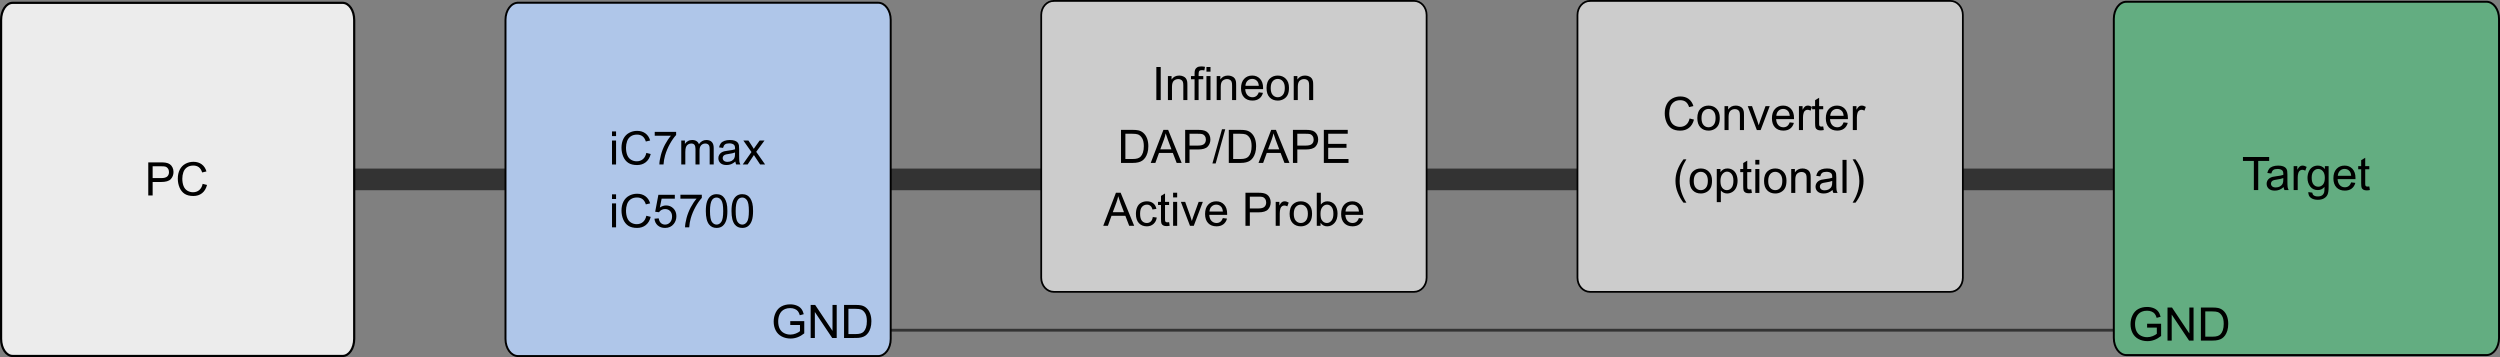 <?xml version="1.0" encoding="UTF-8" standalone="no"?>
<!-- Created with Inkscape (http://www.inkscape.org/) -->

<svg
   width="763.971mm"
   height="109.108mm"
   viewBox="0 0 763.971 109.108"
   version="1.1"
   id="svg1"
   inkscape:version="1.3.2 (091e20e, 2023-11-25, custom)"
   sodipodi:docname="Connections-bluebox-hadware-ap-dape.svg"
   xmlns:inkscape="http://www.inkscape.org/namespaces/inkscape"
   xmlns:sodipodi="http://sodipodi.sourceforge.net/DTD/sodipodi-0.dtd"
   xmlns="http://www.w3.org/2000/svg"
   xmlns:svg="http://www.w3.org/2000/svg">
  <rect x="0" y="0" width="763.971" height="109.108" fill="#808080" stroke="none"/>
  <sodipodi:namedview
     id="namedview1"
     pagecolor="#ffffff"
     bordercolor="#000000"
     borderopacity="0.25"
     inkscape:showpageshadow="2"
     inkscape:pageopacity="0.0"
     inkscape:pagecheckerboard="0"
     inkscape:deskcolor="#d1d1d1"
     inkscape:document-units="mm"
     showguides="false"
     inkscape:zoom="0.79374999"
     inkscape:cx="1411.6536"
     inkscape:cy="187.08662"
     inkscape:window-width="2048"
     inkscape:window-height="1081"
     inkscape:window-x="1912"
     inkscape:window-y="-8"
     inkscape:window-maximized="1"
     inkscape:current-layer="text2-9-01-0">
    <sodipodi:guide
       position="447.654,207.551"
       orientation="0,-1"
       id="guide1"
       inkscape:locked="false" />
    <sodipodi:guide
       position="213.33,188.192"
       orientation="0,-1"
       id="guide2"
       inkscape:locked="false" />
  </sodipodi:namedview>
  <defs
     id="defs1" />
  <g
     inkscape:label="Layer 1"
     inkscape:groupmode="layer"
     id="layer1"
     transform="translate(363.273,-93.927)">
    <path
       style="fill:#1a1a1a;fill-opacity:1;stroke:#333333;stroke-width:6.611;stroke-dasharray:none"
       d="M -266.978,148.749 H 304.845"
       id="path30" />
    <path
       style="fill:#1a1a1a;fill-opacity:1;stroke:#333333;stroke-width:0.866;stroke-dasharray:none"
       d="M -133.098,194.835 H 307.736"
       id="path31" />
    <path
       id="rect31"
       style="fill:#afc6e9;stroke:#000000;stroke-width:0.6"
       d="m -204.959,94.762 h 110.032 c 2.128,0 3.841,2.33 3.841,5.224 v 97.524 c 0,2.894 -1.713,5.224 -3.841,5.224 H -204.959 c -2.128,0 -3.841,-2.33 -3.841,-5.224 V 99.987 c 0,-2.894 1.713,-5.224 3.841,-5.224 z" />
    <path
       id="rect32"
       style="fill:#cccccc;stroke:#000000;stroke-width:0.545"
       d="M -41.245,94.199 H 68.839 c 2.129,0 3.843,1.919 3.843,4.302 v 80.313 c 0,2.384 -1.714,4.302 -3.843,4.302 H -41.245 c -2.129,0 -3.843,-1.919 -3.843,-4.302 V 98.502 c 0,-2.384 1.714,-4.302 3.843,-4.302 z" />
    <path
       id="rect34"
       style="fill:#cccccc;stroke:#000000;stroke-width:0.545"
       d="M 122.627,94.199 H 232.71 c 2.129,0 3.843,1.919 3.843,4.302 v 80.313 c 0,2.384 -1.714,4.302 -3.843,4.302 H 122.627 c -2.129,0 -3.843,-1.919 -3.843,-4.302 V 98.502 c 0,-2.384 1.714,-4.302 3.843,-4.302 z" />
    <path
       id="rect35"
       style="fill:#63ad81;stroke:#000000;stroke-width:0.6"
       d="m 286.526,94.462 h 110.032 c 2.128,0 3.841,2.33 3.841,5.224 v 97.524 c 0,2.894 -1.713,5.224 -3.841,5.224 H 286.526 c -2.128,0 -3.841,-2.33 -3.841,-5.224 V 99.687 c 0,-2.894 1.713,-5.224 3.841,-5.224 z" />
    <path
       style="font-size:14.111px;line-height:1.35;font-family:Arial;-inkscape-font-specification:Arial;letter-spacing:0px;word-spacing:0px;stroke:#1a1a1a;stroke-width:0"
       d="m -121.78,193.246 v -1.185 l 4.279,-0.007 v 3.748 q -0.985,0.785 -2.033,1.185 -1.047,0.393 -2.15,0.393 -1.488,0 -2.708,-0.634 -1.213,-0.641 -1.833,-1.847 -0.62,-1.206 -0.62,-2.694 0,-1.474 0.613,-2.749 0.62,-1.282 1.778,-1.902 1.158,-0.62 2.667,-0.62 1.096,0 1.977,0.358 0.889,0.351 1.392,0.985 0.503,0.634 0.765,1.654 l -1.206,0.331 q -0.227,-0.772 -0.565,-1.213 -0.338,-0.441 -0.965,-0.703 -0.627,-0.269 -1.392,-0.269 -0.916,0 -1.585,0.282 -0.668,0.276 -1.082,0.73 -0.407,0.455 -0.634,0.999 -0.386,0.937 -0.386,2.033 0,1.35 0.462,2.26 0.469,0.909 1.357,1.35 0.889,0.441 1.888,0.441 0.868,0 1.695,-0.331 0.827,-0.338 1.254,-0.717 v -1.881 z m 6.236,3.962 v -10.101 h 1.371 l 5.305,7.931 v -7.931 h 1.282 v 10.101 h -1.371 l -5.305,-7.938 v 7.938 z m 10.204,0 v -10.101 h 3.48 q 1.178,0 1.798,0.145 0.868,0.2 1.481,0.723 0.799,0.675 1.192,1.729 0.4,1.047 0.4,2.398 0,1.151 -0.269,2.039 -0.269,0.889 -0.689,1.474 -0.42,0.579 -0.923,0.916 -0.496,0.331 -1.206,0.503 -0.703,0.172 -1.619,0.172 z m 1.337,-1.192 h 2.157 q 0.999,0 1.564,-0.186 0.572,-0.186 0.909,-0.524 0.475,-0.475 0.737,-1.275 0.269,-0.806 0.269,-1.95 0,-1.585 -0.524,-2.432 -0.517,-0.854 -1.261,-1.144 -0.537,-0.207 -1.729,-0.207 h -2.122 z"
       id="text35"
       aria-label="GND" />
    <path
       style="font-size:14.111px;line-height:1.35;font-family:Arial;-inkscape-font-specification:Arial;letter-spacing:0px;word-spacing:0px;stroke:#1a1a1a;stroke-width:0"
       d="m 292.858,194.042 v -1.185 l 4.279,-0.007 v 3.748 q -0.985,0.785 -2.033,1.185 -1.047,0.393 -2.15,0.393 -1.488,0 -2.708,-0.634 -1.213,-0.641 -1.833,-1.847 -0.62,-1.206 -0.62,-2.694 0,-1.474 0.613,-2.749 0.62,-1.282 1.778,-1.902 1.158,-0.62 2.667,-0.62 1.096,0 1.977,0.358 0.889,0.351 1.392,0.985 0.503,0.634 0.765,1.654 l -1.206,0.331 q -0.227,-0.772 -0.565,-1.213 -0.338,-0.441 -0.965,-0.703 -0.627,-0.269 -1.392,-0.269 -0.916,0 -1.585,0.282 -0.668,0.276 -1.082,0.73 -0.407,0.455 -0.634,0.999 -0.386,0.937 -0.386,2.033 0,1.35 0.462,2.26 0.469,0.91 1.357,1.35 0.889,0.441 1.888,0.441 0.868,0 1.695,-0.331 0.827,-0.338 1.254,-0.717 v -1.881 z m 6.236,3.962 v -10.101 h 1.371 l 5.305,7.931 v -7.931 h 1.282 v 10.101 h -1.371 l -5.305,-7.938 v 7.938 z m 10.204,0 v -10.101 h 3.48 q 1.178,0 1.798,0.145 0.868,0.2 1.481,0.723 0.799,0.675 1.192,1.729 0.4,1.047 0.4,2.398 0,1.151 -0.269,2.039 -0.269,0.889 -0.689,1.474 -0.42,0.579 -0.923,0.916 -0.496,0.331 -1.206,0.503 -0.703,0.172 -1.619,0.172 z m 1.337,-1.192 h 2.157 q 0.999,0 1.564,-0.186 0.572,-0.186 0.91,-0.524 0.475,-0.475 0.737,-1.275 0.269,-0.806 0.269,-1.95 0,-1.585 -0.524,-2.432 -0.517,-0.854 -1.261,-1.144 -0.537,-0.207 -1.729,-0.207 h -2.122 z"
       id="text36"
       aria-label="GND" />
    <g
       id="text39"
       style="font-size:14.111px;line-height:1.35;font-family:'Gotham Pro';-inkscape-font-specification:'Gotham Pro';letter-spacing:0px;word-spacing:0px;stroke:#1a1a1a;stroke-width:0"
       aria-label="Active &#10;Probe&#10;DAP/DAPE II">
      <g
         id="text2-9-01-0"
         aria-label="Infineon&#10;DAP/DAPE&#10;Active Probe">
        <path
           style="font-family:Arial;-inkscape-font-specification:Arial;text-align:center;text-anchor:middle"
           d="m -9.905,124.499 v -10.101 h 1.337 v 10.101 z m 3.535,0 v -7.317 h 1.116 v 1.04 q 0.806,-1.206 2.329,-1.206 0.661,0 1.213,0.241 0.558,0.234 0.834,0.62 0.276,0.386 0.386,0.916 0.069,0.345 0.069,1.206 v 4.499 H -1.665 v -4.451 q 0,-0.758 -0.145,-1.13 -0.145,-0.379 -0.517,-0.599 -0.365,-0.227 -0.861,-0.227 -0.792,0 -1.371,0.503 -0.572,0.503 -0.572,1.909 v 3.996 z m 8.144,0 v -6.353 H 0.678 v -0.965 H 1.774 v -0.779 q 0,-0.737 0.131,-1.096 0.179,-0.482 0.627,-0.779 0.455,-0.303 1.268,-0.303 0.524,0 1.158,0.124 l -0.186,1.082 q -0.386,-0.069 -0.73,-0.069 -0.565,0 -0.799,0.241 -0.234,0.241 -0.234,0.903 v 0.675 h 1.426 v 0.965 H 3.007 v 6.353 z m 3.631,-8.675 v -1.426 h 1.24 v 1.426 z m 0,8.675 v -7.317 h 1.24 v 7.317 z m 3.128,0 v -7.317 h 1.116 v 1.04 q 0.806,-1.206 2.329,-1.206 0.661,0 1.213,0.241 0.558,0.234 0.834,0.62 0.276,0.386 0.386,0.916 0.069,0.345 0.069,1.206 v 4.499 h -1.24 v -4.451 q 0,-0.758 -0.145,-1.13 -0.145,-0.379 -0.517,-0.599 -0.365,-0.227 -0.861,-0.227 -0.792,0 -1.371,0.503 -0.572,0.503 -0.572,1.909 v 3.996 z m 12.857,-2.356 1.282,0.158 q -0.303,1.123 -1.123,1.743 -0.82,0.62 -2.095,0.62 -1.605,0 -2.549,-0.985 -0.937,-0.992 -0.937,-2.777 0,-1.847 0.951,-2.866 0.951,-1.02 2.467,-1.02 1.468,0 2.398,0.999 0.93,0.999 0.93,2.811 0,0.11 -0.007,0.331 h -5.457 q 0.069,1.206 0.682,1.847 0.613,0.641 1.53,0.641 0.682,0 1.164,-0.358 0.482,-0.358 0.765,-1.144 z m -4.072,-2.005 h 4.086 q -0.083,-0.923 -0.469,-1.385 -0.593,-0.717 -1.537,-0.717 -0.854,0 -1.44,0.572 -0.579,0.572 -0.641,1.53 z m 6.449,0.703 q 0,-2.033 1.13,-3.011 0.944,-0.813 2.301,-0.813 1.509,0 2.467,0.992 0.958,0.985 0.958,2.729 0,1.412 -0.427,2.226 -0.42,0.806 -1.233,1.254 -0.806,0.448 -1.764,0.448 -1.537,0 -2.487,-0.985 -0.944,-0.985 -0.944,-2.839 z m 1.275,0 q 0,1.406 0.613,2.108 0.613,0.696 1.543,0.696 0.923,0 1.537,-0.703 0.613,-0.703 0.613,-2.143 0,-1.357 -0.62,-2.053 -0.613,-0.703 -1.53,-0.703 -0.93,0 -1.543,0.696 -0.613,0.696 -0.613,2.102 z m 7.035,3.659 v -7.317 h 1.116 v 1.04 q 0.806,-1.206 2.329,-1.206 0.661,0 1.213,0.241 0.558,0.234 0.834,0.62 0.276,0.386 0.386,0.916 0.069,0.345 0.069,1.206 v 4.499 h -1.24 v -4.451 q 0,-0.758 -0.145,-1.13 -0.145,-0.379 -0.517,-0.599 -0.365,-0.227 -0.861,-0.227 -0.792,0 -1.371,0.503 -0.572,0.503 -0.572,1.909 v 3.996 z"
           id="path1" />
        <path
           style="font-family:Arial;-inkscape-font-specification:Arial;text-align:center;text-anchor:middle"
           d="m -20.706,143.712 v -10.101 h 3.48 q 1.178,0 1.798,0.145 0.868,0.2 1.481,0.723 0.799,0.675 1.192,1.729 0.4,1.047 0.4,2.398 0,1.151 -0.269,2.039 -0.269,0.889 -0.689,1.474 -0.42,0.579 -0.923,0.916 -0.496,0.331 -1.206,0.503 -0.703,0.172 -1.619,0.172 z m 1.337,-1.192 h 2.157 q 0.999,0 1.564,-0.186 0.572,-0.186 0.91,-0.524 0.475,-0.475 0.737,-1.275 0.269,-0.806 0.269,-1.95 0,-1.585 -0.524,-2.432 -0.517,-0.854 -1.261,-1.144 -0.537,-0.207 -1.729,-0.207 h -2.122 z m 7.745,1.192 3.879,-10.101 h 1.44 l 4.134,10.101 h -1.523 l -1.178,-3.059 H -9.096 l -1.109,3.059 z m 2.915,-4.148 h 3.424 l -1.054,-2.797 q -0.482,-1.275 -0.717,-2.095 -0.193,0.972 -0.544,1.929 z m 7.607,4.148 v -10.101 h 3.81 q 1.006,0 1.537,0.097 0.744,0.124 1.247,0.475 0.503,0.345 0.806,0.972 0.31,0.627 0.31,1.378 0,1.288 -0.82,2.184 -0.82,0.889 -2.963,0.889 H 0.234 v 4.107 z m 1.337,-5.299 h 2.611 q 1.295,0 1.84,-0.482 0.544,-0.482 0.544,-1.357 0,-0.634 -0.324,-1.082 -0.317,-0.455 -0.841,-0.599 -0.338,-0.09 -1.247,-0.09 H 0.234 Z m 6.987,5.471 2.928,-10.446 h 0.992 l -2.921,10.446 z m 5.009,-0.172 v -10.101 h 3.48 q 1.178,0 1.798,0.145 0.868,0.2 1.481,0.723 0.799,0.675 1.192,1.729 0.4,1.047 0.4,2.398 0,1.151 -0.269,2.039 -0.269,0.889 -0.689,1.474 -0.42,0.579 -0.923,0.916 -0.496,0.331 -1.206,0.503 -0.703,0.172 -1.619,0.172 z m 1.337,-1.192 h 2.157 q 0.999,0 1.564,-0.186 0.572,-0.186 0.91,-0.524 0.475,-0.475 0.737,-1.275 0.269,-0.806 0.269,-1.95 0,-1.585 -0.524,-2.432 -0.517,-0.854 -1.261,-1.144 -0.537,-0.207 -1.729,-0.207 h -2.122 z m 7.745,1.192 3.879,-10.101 h 1.44 l 4.134,10.101 h -1.523 l -1.178,-3.059 h -4.224 l -1.109,3.059 z m 2.915,-4.148 h 3.424 l -1.054,-2.797 q -0.482,-1.275 -0.717,-2.095 -0.193,0.972 -0.544,1.929 z m 7.607,4.148 v -10.101 h 3.81 q 1.006,0 1.537,0.097 0.744,0.124 1.247,0.475 0.503,0.345 0.806,0.972 0.31,0.627 0.31,1.378 0,1.288 -0.82,2.184 -0.82,0.889 -2.963,0.889 h -2.591 v 4.107 z m 1.337,-5.299 h 2.611 q 1.295,0 1.84,-0.482 0.544,-0.482 0.544,-1.357 0,-0.634 -0.324,-1.082 -0.317,-0.455 -0.841,-0.599 -0.338,-0.09 -1.247,-0.09 h -2.584 z m 8.103,5.299 v -10.101 h 7.304 v 1.192 h -5.967 v 3.094 h 5.588 v 1.185 h -5.588 v 3.438 h 6.201 v 1.192 z"
           id="path2" />
        <path
           style="font-family:Arial;-inkscape-font-specification:Arial;text-align:center;text-anchor:middle"
           d="m -26.135,162.926 3.879,-10.101 h 1.44 l 4.134,10.101 H -18.204 l -1.178,-3.059 h -4.224 l -1.109,3.059 z m 2.915,-4.148 h 3.424 l -1.054,-2.797 q -0.482,-1.275 -0.717,-2.095 -0.193,0.972 -0.544,1.929 z m 12.223,1.468 1.22,0.158 q -0.2,1.261 -1.027,1.977 -0.82,0.71 -2.019,0.71 -1.502,0 -2.418,-0.978 -0.91,-0.985 -0.91,-2.818 0,-1.185 0.393,-2.074 0.393,-0.889 1.192,-1.33 0.806,-0.448 1.75,-0.448 1.192,0 1.95,0.606 0.758,0.599 0.972,1.709 l -1.206,0.186 q -0.172,-0.737 -0.613,-1.109 -0.434,-0.372 -1.054,-0.372 -0.937,0 -1.523,0.675 -0.586,0.668 -0.586,2.122 0,1.474 0.565,2.143 0.565,0.668 1.474,0.668 0.73,0 1.22,-0.448 0.489,-0.448 0.62,-1.378 z m 4.988,1.571 0.179,1.096 q -0.524,0.11 -0.937,0.11 -0.675,0 -1.047,-0.214 -0.372,-0.214 -0.524,-0.558 -0.152,-0.351 -0.152,-1.468 v -4.21 h -0.91 v -0.965 h 0.91 v -1.812 l 1.233,-0.744 v 2.556 h 1.247 v 0.965 h -1.247 v 4.279 q 0,0.531 0.062,0.682 0.069,0.152 0.214,0.241 0.152,0.09 0.427,0.09 0.207,0 0.544,-0.048 z m 1.22,-7.565 v -1.426 h 1.24 v 1.426 z m 0,8.675 v -7.317 h 1.24 v 7.317 z m 5.161,0 -2.784,-7.317 h 1.309 l 1.571,4.382 q 0.255,0.71 0.469,1.474 0.165,-0.579 0.462,-1.392 l 1.626,-4.465 h 1.275 l -2.77,7.317 z m 10.032,-2.356 1.282,0.158 q -0.303,1.123 -1.123,1.743 -0.82,0.62 -2.095,0.62 -1.605,0 -2.549,-0.985 -0.937,-0.992 -0.937,-2.777 0,-1.847 0.951,-2.866 0.951,-1.02 2.467,-1.02 1.468,0 2.398,0.999 0.93,0.999 0.93,2.811 0,0.11 -0.007,0.331 H 6.263 q 0.069,1.206 0.682,1.847 0.613,0.641 1.53,0.641 0.682,0 1.164,-0.358 0.482,-0.358 0.765,-1.144 z m -4.072,-2.005 h 4.086 q -0.083,-0.923 -0.469,-1.385 -0.593,-0.717 -1.537,-0.717 -0.854,0 -1.44,0.572 -0.579,0.572 -0.641,1.53 z m 10.99,4.361 v -10.101 h 3.81 q 1.006,0 1.537,0.097 0.744,0.124 1.247,0.475 0.503,0.344 0.806,0.972 0.31,0.627 0.31,1.378 0,1.288 -0.82,2.184 -0.82,0.889 -2.963,0.889 h -2.591 v 4.107 z m 1.337,-5.299 h 2.611 q 1.295,0 1.84,-0.482 0.544,-0.482 0.544,-1.357 0,-0.634 -0.324,-1.082 -0.317,-0.455 -0.841,-0.599 -0.338,-0.09 -1.247,-0.09 h -2.584 z m 7.903,5.299 v -7.317 h 1.116 v 1.109 q 0.427,-0.779 0.785,-1.027 0.365,-0.248 0.799,-0.248 0.627,0 1.275,0.4 l -0.427,1.151 q -0.455,-0.269 -0.91,-0.269 -0.407,0 -0.73,0.248 -0.324,0.241 -0.462,0.675 -0.207,0.661 -0.207,1.447 v 3.831 z m 4.251,-3.659 q 0,-2.033 1.13,-3.011 0.944,-0.813 2.301,-0.813 1.509,0 2.467,0.992 0.958,0.985 0.958,2.729 0,1.412 -0.427,2.226 -0.42,0.806 -1.233,1.254 -0.806,0.448 -1.764,0.448 -1.537,0 -2.487,-0.985 -0.944,-0.985 -0.944,-2.839 z m 1.275,0 q 0,1.406 0.613,2.108 0.613,0.696 1.543,0.696 0.923,0 1.537,-0.703 0.613,-0.703 0.613,-2.143 0,-1.357 -0.62,-2.053 -0.613,-0.703 -1.53,-0.703 -0.93,0 -1.543,0.696 -0.613,0.696 -0.613,2.102 z m 8.179,3.659 h -1.151 v -10.101 h 1.24 v 3.604 q 0.785,-0.985 2.005,-0.985 0.675,0 1.275,0.276 0.606,0.269 0.992,0.765 0.393,0.489 0.613,1.185 0.22,0.696 0.22,1.488 0,1.881 -0.93,2.908 -0.93,1.027 -2.232,1.027 -1.295,0 -2.033,-1.082 z m -0.014,-3.714 q 0,1.316 0.358,1.902 0.586,0.958 1.585,0.958 0.813,0 1.406,-0.703 0.593,-0.71 0.593,-2.108 0,-1.433 -0.572,-2.115 -0.565,-0.682 -1.371,-0.682 -0.813,0 -1.406,0.71 -0.593,0.703 -0.593,2.039 z m 11.727,1.357 1.282,0.158 q -0.303,1.123 -1.123,1.743 -0.82,0.62 -2.095,0.62 -1.605,0 -2.549,-0.985 -0.937,-0.992 -0.937,-2.777 0,-1.847 0.951,-2.866 0.951,-1.02 2.467,-1.02 1.468,0 2.398,0.999 0.93,0.999 0.93,2.811 0,0.11 -0.007,0.331 h -5.457 q 0.069,1.206 0.682,1.847 0.613,0.641 1.53,0.641 0.682,0 1.164,-0.358 0.482,-0.358 0.765,-1.144 z m -4.072,-2.005 h 4.086 q -0.083,-0.923 -0.469,-1.385 -0.593,-0.717 -1.537,-0.717 -0.854,0 -1.44,0.572 -0.579,0.572 -0.641,1.53 z"
           id="path3" />
      </g>
    </g>
    <g
       id="text43"
       style="font-size:14.111px;line-height:1.35;font-family:'Gotham Pro';-inkscape-font-specification:'Gotham Pro';letter-spacing:0px;word-spacing:0px;stroke:#1a1a1a;stroke-width:0"
       aria-label="Converter&#10;(optional)">
      <path
         style="font-family:Arial;-inkscape-font-specification:Arial;text-align:end;text-anchor:end"
         d="m 153.046,130.134 1.337,0.338 q -0.42,1.647 -1.516,2.515 -1.089,0.861 -2.667,0.861 -1.633,0 -2.66,-0.661 -1.02,-0.668 -1.557,-1.929 -0.531,-1.261 -0.531,-2.708 0,-1.578 0.599,-2.749 0.606,-1.178 1.716,-1.785 1.116,-0.613 2.453,-0.613 1.516,0 2.549,0.772 1.034,0.772 1.44,2.17 l -1.316,0.31 q -0.351,-1.102 -1.02,-1.605 -0.668,-0.503 -1.681,-0.503 -1.164,0 -1.95,0.558 -0.779,0.558 -1.096,1.502 -0.317,0.937 -0.317,1.936 0,1.288 0.372,2.253 0.379,0.958 1.171,1.433 0.792,0.475 1.716,0.475 1.123,0 1.902,-0.648 0.779,-0.648 1.054,-1.922 z m 2.363,-0.117 q 0,-2.033 1.13,-3.011 0.944,-0.813 2.301,-0.813 1.509,0 2.467,0.992 0.958,0.985 0.958,2.729 0,1.412 -0.427,2.226 -0.42,0.806 -1.233,1.254 -0.806,0.448 -1.764,0.448 -1.537,0 -2.487,-0.985 -0.944,-0.985 -0.944,-2.839 z m 1.275,0 q 0,1.406 0.613,2.108 0.613,0.696 1.543,0.696 0.923,0 1.537,-0.703 0.613,-0.703 0.613,-2.143 0,-1.357 -0.62,-2.053 -0.613,-0.703 -1.53,-0.703 -0.93,0 -1.543,0.696 -0.613,0.696 -0.613,2.102 z m 7.035,3.659 v -7.317 h 1.116 v 1.04 q 0.806,-1.206 2.329,-1.206 0.661,0 1.213,0.241 0.558,0.234 0.834,0.62 0.276,0.386 0.386,0.916 0.069,0.345 0.069,1.206 v 4.499 h -1.24 v -4.451 q 0,-0.758 -0.145,-1.13 -0.145,-0.379 -0.517,-0.599 -0.365,-0.227 -0.861,-0.227 -0.792,0 -1.371,0.503 -0.572,0.503 -0.572,1.909 v 3.996 z m 9.881,0 -2.784,-7.317 h 1.309 l 1.571,4.382 q 0.255,0.71 0.469,1.474 0.165,-0.579 0.462,-1.392 l 1.626,-4.465 h 1.275 l -2.77,7.317 z m 10.032,-2.356 1.282,0.158 q -0.303,1.123 -1.123,1.743 -0.82,0.62 -2.095,0.62 -1.605,0 -2.549,-0.985 -0.937,-0.992 -0.937,-2.777 0,-1.847 0.951,-2.866 0.951,-1.02 2.467,-1.02 1.468,0 2.398,0.999 0.93,0.999 0.93,2.811 0,0.11 -0.007,0.331 h -5.457 q 0.069,1.206 0.682,1.847 0.613,0.641 1.53,0.641 0.682,0 1.164,-0.358 0.482,-0.358 0.765,-1.144 z m -4.072,-2.005 h 4.086 q -0.083,-0.923 -0.469,-1.385 -0.593,-0.717 -1.537,-0.717 -0.854,0 -1.44,0.572 -0.579,0.572 -0.641,1.53 z m 6.897,4.361 v -7.317 h 1.116 v 1.109 q 0.427,-0.779 0.785,-1.027 0.365,-0.248 0.799,-0.248 0.627,0 1.275,0.4 l -0.427,1.151 q -0.455,-0.269 -0.909,-0.269 -0.407,0 -0.73,0.248 -0.324,0.241 -0.462,0.675 -0.207,0.661 -0.207,1.447 v 3.831 z m 7.421,-1.109 0.179,1.096 q -0.524,0.11 -0.937,0.11 -0.675,0 -1.047,-0.214 -0.372,-0.214 -0.524,-0.558 -0.152,-0.351 -0.152,-1.468 v -4.21 h -0.91 v -0.965 h 0.91 v -1.812 l 1.233,-0.744 v 2.556 h 1.247 v 0.965 h -1.247 v 4.279 q 0,0.531 0.062,0.682 0.069,0.152 0.214,0.241 0.152,0.09 0.427,0.09 0.207,0 0.544,-0.048 z m 6.222,-1.247 1.282,0.158 q -0.303,1.123 -1.123,1.743 -0.82,0.62 -2.095,0.62 -1.605,0 -2.549,-0.985 -0.937,-0.992 -0.937,-2.777 0,-1.847 0.951,-2.866 0.951,-1.02 2.467,-1.02 1.468,0 2.398,0.999 0.93,0.999 0.93,2.811 0,0.11 -0.007,0.331 h -5.457 q 0.069,1.206 0.682,1.847 0.613,0.641 1.53,0.641 0.682,0 1.164,-0.358 0.482,-0.358 0.765,-1.144 z m -4.072,-2.005 h 4.086 q -0.083,-0.923 -0.469,-1.385 -0.593,-0.717 -1.537,-0.717 -0.854,0 -1.44,0.572 -0.579,0.572 -0.641,1.53 z m 6.897,4.361 v -7.317 h 1.116 v 1.109 q 0.427,-0.779 0.785,-1.027 0.365,-0.248 0.799,-0.248 0.627,0 1.275,0.4 l -0.427,1.151 q -0.455,-0.269 -0.909,-0.269 -0.407,0 -0.73,0.248 -0.324,0.241 -0.462,0.675 -0.207,0.661 -0.207,1.447 v 3.831 z"
         id="path5" />
      <path
         style="font-family:Arial;-inkscape-font-specification:Arial;text-align:end;text-anchor:end"
         d="m 151.178,155.859 q -1.027,-1.295 -1.736,-3.032 -0.71,-1.736 -0.71,-3.597 0,-1.64 0.531,-3.142 0.62,-1.743 1.915,-3.473 h 0.889 q -0.834,1.433 -1.102,2.046 -0.42,0.951 -0.661,1.984 -0.296,1.288 -0.296,2.591 0,3.314 2.06,6.621 z m 1.867,-6.628 q 0,-2.033 1.13,-3.011 0.944,-0.813 2.301,-0.813 1.509,0 2.467,0.992 0.958,0.985 0.958,2.729 0,1.412 -0.427,2.226 -0.42,0.806 -1.233,1.254 -0.806,0.448 -1.764,0.448 -1.537,0 -2.487,-0.985 -0.944,-0.985 -0.944,-2.839 z m 1.275,0 q 0,1.406 0.613,2.108 0.613,0.696 1.543,0.696 0.923,0 1.537,-0.703 0.613,-0.703 0.613,-2.143 0,-1.357 -0.62,-2.053 -0.613,-0.703 -1.53,-0.703 -0.93,0 -1.543,0.696 -0.613,0.696 -0.613,2.102 z m 7.035,6.463 v -10.122 h 1.13 v 0.951 q 0.4,-0.558 0.903,-0.834 0.503,-0.282 1.22,-0.282 0.937,0 1.654,0.482 0.717,0.482 1.082,1.364 0.365,0.875 0.365,1.922 0,1.123 -0.407,2.026 -0.4,0.896 -1.171,1.378 -0.765,0.475 -1.612,0.475 -0.62,0 -1.116,-0.262 -0.489,-0.262 -0.806,-0.661 v 3.562 z m 1.123,-6.422 q 0,1.412 0.572,2.088 0.572,0.675 1.385,0.675 0.827,0 1.412,-0.696 0.593,-0.703 0.593,-2.17 0,-1.399 -0.579,-2.095 -0.572,-0.696 -1.371,-0.696 -0.792,0 -1.406,0.744 -0.606,0.737 -0.606,2.15 z m 9.433,2.508 0.179,1.096 q -0.524,0.11 -0.937,0.11 -0.675,0 -1.047,-0.214 -0.372,-0.214 -0.524,-0.558 -0.152,-0.351 -0.152,-1.468 v -4.21 h -0.91 v -0.965 h 0.91 v -1.812 l 1.233,-0.744 v 2.556 h 1.247 v 0.965 h -1.247 v 4.279 q 0,0.531 0.062,0.682 0.069,0.152 0.214,0.241 0.152,0.09 0.427,0.09 0.207,0 0.544,-0.048 z m 1.22,-7.565 v -1.426 h 1.24 v 1.426 z m 0,8.675 v -7.317 h 1.24 v 7.317 z m 2.667,-3.659 q 0,-2.033 1.13,-3.011 0.944,-0.813 2.301,-0.813 1.509,0 2.467,0.992 0.958,0.985 0.958,2.729 0,1.412 -0.427,2.226 -0.42,0.806 -1.233,1.254 -0.806,0.448 -1.764,0.448 -1.537,0 -2.487,-0.985 -0.944,-0.985 -0.944,-2.839 z m 1.275,0 q 0,1.406 0.613,2.108 0.613,0.696 1.543,0.696 0.923,0 1.537,-0.703 0.613,-0.703 0.613,-2.143 0,-1.357 -0.62,-2.053 -0.613,-0.703 -1.53,-0.703 -0.93,0 -1.543,0.696 -0.613,0.696 -0.613,2.102 z m 7.035,3.659 v -7.317 h 1.116 v 1.04 q 0.806,-1.206 2.329,-1.206 0.661,0 1.213,0.241 0.558,0.234 0.834,0.62 0.276,0.386 0.386,0.916 0.069,0.345 0.069,1.206 v 4.499 h -1.24 v -4.451 q 0,-0.758 -0.145,-1.13 -0.145,-0.379 -0.517,-0.599 -0.365,-0.227 -0.861,-0.227 -0.792,0 -1.371,0.503 -0.572,0.503 -0.572,1.909 v 3.996 z m 12.623,-0.903 q -0.689,0.586 -1.33,0.827 -0.634,0.241 -1.364,0.241 -1.206,0 -1.853,-0.586 -0.648,-0.593 -0.648,-1.509 0,-0.537 0.241,-0.978 0.248,-0.448 0.641,-0.717 0.4,-0.269 0.896,-0.407 0.365,-0.097 1.102,-0.186 1.502,-0.179 2.212,-0.427 0.007,-0.255 0.007,-0.324 0,-0.758 -0.351,-1.068 -0.475,-0.42 -1.412,-0.42 -0.875,0 -1.295,0.31 -0.413,0.303 -0.613,1.082 l -1.213,-0.165 q 0.165,-0.779 0.544,-1.254 0.379,-0.482 1.096,-0.737 0.717,-0.262 1.661,-0.262 0.937,0 1.523,0.22 0.586,0.22 0.861,0.558 0.276,0.331 0.386,0.841 0.062,0.317 0.062,1.144 v 1.654 q 0,1.729 0.076,2.191 0.083,0.455 0.317,0.875 h -1.295 q -0.193,-0.386 -0.248,-0.903 z m -0.103,-2.77 q -0.675,0.276 -2.026,0.469 -0.765,0.11 -1.082,0.248 -0.317,0.138 -0.489,0.407 -0.172,0.262 -0.172,0.586 0,0.496 0.372,0.827 0.379,0.331 1.102,0.331 0.717,0 1.275,-0.31 0.558,-0.317 0.82,-0.861 0.2,-0.42 0.2,-1.24 z m 3.149,3.672 v -10.101 h 1.24 v 10.101 z m 3.976,2.97 h -0.889 q 2.06,-3.307 2.06,-6.621 0,-1.295 -0.296,-2.57 -0.234,-1.034 -0.655,-1.984 -0.269,-0.62 -1.109,-2.067 h 0.889 q 1.295,1.729 1.915,3.473 0.531,1.502 0.531,3.142 0,1.86 -0.717,3.597 -0.71,1.736 -1.729,3.032 z"
         id="path6" />
    </g>
    <path
       style="font-size:14.111px;line-height:1.35;font-family:Arial;-inkscape-font-specification:Arial;letter-spacing:0px;word-spacing:0px;stroke:#1a1a1a;stroke-width:0"
       d="m 325.477,152.014 v -8.909 h -3.328 v -1.192 h 8.006 v 1.192 h -3.342 v 8.909 z m 9.102,-0.903 q -0.689,0.586 -1.33,0.827 -0.634,0.241 -1.364,0.241 -1.206,0 -1.853,-0.586 -0.648,-0.593 -0.648,-1.509 0,-0.537 0.241,-0.978 0.248,-0.448 0.641,-0.717 0.4,-0.269 0.896,-0.407 0.365,-0.097 1.102,-0.186 1.502,-0.179 2.212,-0.427 0.007,-0.255 0.007,-0.324 0,-0.758 -0.351,-1.068 -0.475,-0.42 -1.412,-0.42 -0.875,0 -1.295,0.31 -0.413,0.303 -0.613,1.082 l -1.213,-0.165 q 0.165,-0.779 0.544,-1.254 0.379,-0.482 1.096,-0.737 0.717,-0.262 1.661,-0.262 0.937,0 1.523,0.22 0.586,0.22 0.861,0.558 0.276,0.331 0.386,0.841 0.062,0.317 0.062,1.144 v 1.654 q 0,1.729 0.076,2.191 0.083,0.455 0.317,0.875 h -1.295 q -0.193,-0.386 -0.248,-0.903 z m -0.103,-2.77 q -0.675,0.276 -2.026,0.469 -0.765,0.11 -1.082,0.248 -0.317,0.138 -0.489,0.407 -0.172,0.262 -0.172,0.586 0,0.496 0.372,0.827 0.379,0.331 1.102,0.331 0.717,0 1.275,-0.31 0.558,-0.317 0.82,-0.861 0.2,-0.42 0.2,-1.24 z m 3.163,3.672 v -7.317 h 1.116 v 1.109 q 0.427,-0.779 0.785,-1.027 0.365,-0.248 0.799,-0.248 0.627,0 1.275,0.4 l -0.427,1.151 q -0.455,-0.269 -0.909,-0.269 -0.407,0 -0.73,0.248 -0.324,0.241 -0.462,0.675 -0.207,0.661 -0.207,1.447 v 3.831 z m 4.486,0.606 1.206,0.179 q 0.076,0.558 0.42,0.813 0.462,0.345 1.261,0.345 0.861,0 1.33,-0.345 0.469,-0.345 0.634,-0.965 0.097,-0.379 0.09,-1.592 -0.813,0.958 -2.026,0.958 -1.509,0 -2.336,-1.089 -0.827,-1.089 -0.827,-2.611 0,-1.047 0.379,-1.929 0.379,-0.889 1.096,-1.371 0.723,-0.482 1.695,-0.482 1.295,0 2.136,1.047 v -0.882 h 1.144 v 6.325 q 0,1.709 -0.351,2.418 -0.345,0.717 -1.102,1.13 -0.751,0.413 -1.853,0.413 -1.309,0 -2.115,-0.593 -0.806,-0.586 -0.779,-1.771 z m 1.027,-4.396 q 0,1.44 0.572,2.102 0.572,0.661 1.433,0.661 0.854,0 1.433,-0.655 0.579,-0.661 0.579,-2.067 0,-1.344 -0.599,-2.026 -0.593,-0.682 -1.433,-0.682 -0.827,0 -1.406,0.675 -0.579,0.668 -0.579,1.991 z m 12.058,1.433 1.282,0.158 q -0.303,1.123 -1.123,1.743 -0.82,0.62 -2.095,0.62 -1.605,0 -2.549,-0.985 -0.937,-0.992 -0.937,-2.777 0,-1.847 0.951,-2.866 0.951,-1.02 2.467,-1.02 1.468,0 2.398,0.999 0.93,0.999 0.93,2.811 0,0.11 -0.007,0.331 h -5.457 q 0.069,1.206 0.682,1.847 0.613,0.641 1.53,0.641 0.682,0 1.164,-0.358 0.482,-0.358 0.765,-1.144 z m -4.072,-2.005 h 4.086 q -0.083,-0.923 -0.469,-1.385 -0.593,-0.717 -1.537,-0.717 -0.854,0 -1.44,0.572 -0.579,0.572 -0.641,1.53 z m 9.619,3.252 0.179,1.096 q -0.524,0.11 -0.937,0.11 -0.675,0 -1.047,-0.214 -0.372,-0.214 -0.524,-0.558 -0.152,-0.351 -0.152,-1.468 v -4.21 h -0.909 v -0.965 h 0.909 v -1.812 l 1.233,-0.744 v 2.556 h 1.247 v 0.965 h -1.247 v 4.279 q 0,0.531 0.062,0.682 0.069,0.152 0.214,0.241 0.152,0.09 0.427,0.09 0.207,0 0.544,-0.048 z"
       id="text44"
       aria-label="Target" />
    <g
       id="text47"
       style="font-size:14.111px;line-height:1.35;font-family:'Gotham Pro';-inkscape-font-specification:'Gotham Pro';letter-spacing:0px;word-spacing:0px;stroke:#1a1a1a;stroke-width:0"
       aria-label="&#10;iC7max&#10;iC5700">
      <path
         style="font-family:Arial;-inkscape-font-specification:Arial"
         d="m -176.252,135.518 v -1.426 h 1.24 v 1.426 z m 0,8.675 v -7.317 h 1.24 v 7.317 z"
         id="path7" />
      <path
         style="font-family:Arial;-inkscape-font-specification:Arial"
         d="m -165.758,140.651 1.337,0.338 q -0.42,1.647 -1.516,2.515 -1.089,0.861 -2.667,0.861 -1.633,0 -2.66,-0.661 -1.02,-0.668 -1.557,-1.929 -0.531,-1.261 -0.531,-2.708 0,-1.578 0.599,-2.749 0.606,-1.178 1.716,-1.785 1.116,-0.613 2.453,-0.613 1.516,0 2.549,0.772 1.034,0.772 1.44,2.17 l -1.316,0.31 q -0.351,-1.102 -1.02,-1.605 -0.668,-0.503 -1.681,-0.503 -1.164,0 -1.95,0.558 -0.779,0.558 -1.096,1.502 -0.317,0.937 -0.317,1.936 0,1.288 0.372,2.253 0.379,0.958 1.171,1.433 0.792,0.475 1.716,0.475 1.123,0 1.902,-0.648 0.779,-0.648 1.054,-1.922 z m 2.563,-5.237 v -1.192 h 6.539 v 0.965 q -0.965,1.027 -1.915,2.729 -0.944,1.702 -1.461,3.5 -0.372,1.268 -0.475,2.777 h -1.275 q 0.021,-1.192 0.469,-2.88 0.448,-1.688 1.282,-3.252 0.841,-1.571 1.785,-2.646 z m 8.11,8.778 v -7.317 h 1.109 v 1.027 q 0.345,-0.537 0.916,-0.861 0.572,-0.331 1.302,-0.331 0.813,0 1.33,0.338 0.524,0.338 0.737,0.944 0.868,-1.282 2.26,-1.282 1.089,0 1.674,0.606 0.586,0.599 0.586,1.853 v 5.023 h -1.233 v -4.61 q 0,-0.744 -0.124,-1.068 -0.117,-0.331 -0.434,-0.531 -0.317,-0.2 -0.744,-0.2 -0.772,0 -1.282,0.517 -0.51,0.51 -0.51,1.64 v 4.251 h -1.24 v -4.754 q 0,-0.827 -0.303,-1.24 -0.303,-0.413 -0.992,-0.413 -0.524,0 -0.972,0.276 -0.441,0.276 -0.641,0.806 -0.2,0.531 -0.2,1.53 v 3.796 z m 16.53,-0.903 q -0.689,0.586 -1.33,0.827 -0.634,0.241 -1.364,0.241 -1.206,0 -1.853,-0.586 -0.648,-0.593 -0.648,-1.509 0,-0.537 0.241,-0.978 0.248,-0.448 0.641,-0.717 0.4,-0.269 0.896,-0.407 0.365,-0.097 1.102,-0.186 1.502,-0.179 2.212,-0.427 0.007,-0.255 0.007,-0.324 0,-0.758 -0.351,-1.068 -0.475,-0.42 -1.412,-0.42 -0.875,0 -1.295,0.31 -0.413,0.303 -0.613,1.082 l -1.213,-0.165 q 0.165,-0.779 0.544,-1.254 0.379,-0.482 1.096,-0.737 0.717,-0.262 1.661,-0.262 0.937,0 1.523,0.22 0.586,0.22 0.861,0.558 0.276,0.331 0.386,0.841 0.062,0.317 0.062,1.144 v 1.654 q 0,1.729 0.076,2.191 0.083,0.455 0.317,0.875 h -1.295 q -0.193,-0.386 -0.248,-0.903 z m -0.103,-2.77 q -0.675,0.276 -2.026,0.469 -0.765,0.11 -1.082,0.248 -0.317,0.138 -0.489,0.407 -0.172,0.262 -0.172,0.586 0,0.496 0.372,0.827 0.379,0.331 1.102,0.331 0.717,0 1.275,-0.31 0.558,-0.317 0.82,-0.861 0.2,-0.42 0.2,-1.24 z m 2.35,3.672 2.673,-3.803 -2.474,-3.514 h 1.55 l 1.123,1.716 q 0.317,0.489 0.51,0.82 0.303,-0.455 0.558,-0.806 l 1.233,-1.729 h 1.481 l -2.529,3.445 2.722,3.872 h -1.523 l -1.502,-2.274 -0.4,-0.613 -1.922,2.887 z"
         id="path8" />
      <path
         style="font-family:Arial;-inkscape-font-specification:Arial"
         d="m -176.252,154.731 v -1.426 h 1.24 v 1.426 z m 0,8.675 v -7.317 h 1.24 v 7.317 z m 10.494,-3.542 1.337,0.338 q -0.42,1.647 -1.516,2.515 -1.089,0.861 -2.667,0.861 -1.633,0 -2.66,-0.661 -1.02,-0.668 -1.557,-1.929 -0.531,-1.261 -0.531,-2.708 0,-1.578 0.599,-2.749 0.606,-1.178 1.716,-1.785 1.116,-0.613 2.453,-0.613 1.516,0 2.549,0.772 1.034,0.772 1.44,2.17 l -1.316,0.31 q -0.351,-1.102 -1.02,-1.605 -0.668,-0.503 -1.681,-0.503 -1.164,0 -1.95,0.558 -0.779,0.558 -1.096,1.502 -0.317,0.937 -0.317,1.936 0,1.288 0.372,2.253 0.379,0.958 1.171,1.433 0.792,0.475 1.716,0.475 1.123,0 1.902,-0.648 0.779,-0.648 1.054,-1.922 z m 2.48,0.896 1.302,-0.11 q 0.145,0.951 0.668,1.433 0.531,0.475 1.275,0.475 0.896,0 1.516,-0.675 0.62,-0.675 0.62,-1.791 0,-1.061 -0.599,-1.674 -0.593,-0.613 -1.557,-0.613 -0.599,0 -1.082,0.276 -0.482,0.269 -0.758,0.703 l -1.164,-0.152 0.978,-5.188 h 5.023 v 1.185 h -4.031 l -0.544,2.715 q 0.909,-0.634 1.909,-0.634 1.323,0 2.232,0.916 0.909,0.916 0.909,2.356 0,1.371 -0.799,2.37 -0.972,1.226 -2.653,1.226 -1.378,0 -2.253,-0.772 -0.868,-0.772 -0.992,-2.046 z m 7.931,-6.132 v -1.192 h 6.539 v 0.965 q -0.965,1.027 -1.915,2.729 -0.944,1.702 -1.461,3.5 -0.372,1.268 -0.475,2.777 h -1.275 q 0.021,-1.192 0.469,-2.88 0.448,-1.688 1.282,-3.252 0.841,-1.571 1.785,-2.646 z m 7.765,3.796 q 0,-1.791 0.365,-2.88 0.372,-1.096 1.096,-1.688 0.73,-0.593 1.833,-0.593 0.813,0 1.426,0.331 0.613,0.324 1.013,0.944 0.4,0.613 0.627,1.502 0.227,0.882 0.227,2.384 0,1.778 -0.365,2.873 -0.365,1.089 -1.096,1.688 -0.723,0.593 -1.833,0.593 -1.461,0 -2.294,-1.047 -0.999,-1.261 -0.999,-4.107 z m 1.275,0 q 0,2.487 0.579,3.314 0.586,0.82 1.44,0.82 0.854,0 1.433,-0.827 0.586,-0.827 0.586,-3.307 0,-2.494 -0.586,-3.314 -0.579,-0.82 -1.447,-0.82 -0.854,0 -1.364,0.723 -0.641,0.923 -0.641,3.411 z m 6.573,0 q 0,-1.791 0.365,-2.88 0.372,-1.096 1.096,-1.688 0.73,-0.593 1.833,-0.593 0.813,0 1.426,0.331 0.613,0.324 1.013,0.944 0.4,0.613 0.627,1.502 0.227,0.882 0.227,2.384 0,1.778 -0.365,2.873 -0.365,1.089 -1.096,1.688 -0.723,0.593 -1.833,0.593 -1.461,0 -2.294,-1.047 -0.999,-1.261 -0.999,-4.107 z m 1.275,0 q 0,2.487 0.579,3.314 0.586,0.82 1.44,0.82 0.854,0 1.433,-0.827 0.586,-0.827 0.586,-3.307 0,-2.494 -0.586,-3.314 -0.579,-0.82 -1.447,-0.82 -0.854,0 -1.364,0.723 -0.641,0.923 -0.641,3.411 z"
         id="path9" />
    </g>
    <path
       id="rect51"
       style="fill:#ececec;stroke:#000000;stroke-width:0.67"
       d="m -359.417,94.797 h 100.861 c 1.951,0 3.521,2.329 3.521,5.221 v 97.461 c 0,2.893 -1.57,5.221 -3.521,5.221 h -100.861 c -1.951,0 -3.521,-2.329 -3.521,-5.221 v -97.461 c 0,-2.893 1.57,-5.221 3.521,-5.221 z" />
    <path
       style="font-size:14.111px;line-height:1.35;font-family:Arial;-inkscape-font-specification:Arial;text-align:center;letter-spacing:0px;word-spacing:0px;text-anchor:middle;stroke:#1a1a1a;stroke-width:0"
       d="m -317.964,153.649 v -10.101 h 3.81 q 1.006,0 1.537,0.097 0.744,0.124 1.247,0.475 0.503,0.345 0.806,0.972 0.31,0.627 0.31,1.378 0,1.288 -0.82,2.184 -0.82,0.889 -2.963,0.889 h -2.591 v 4.107 z m 1.337,-5.299 h 2.611 q 1.295,0 1.84,-0.482 0.544,-0.482 0.544,-1.357 0,-0.634 -0.324,-1.082 -0.317,-0.455 -0.841,-0.599 -0.338,-0.09 -1.247,-0.09 h -2.584 z m 15.282,1.757 1.337,0.338 q -0.42,1.647 -1.516,2.515 -1.089,0.861 -2.667,0.861 -1.633,0 -2.66,-0.661 -1.02,-0.668 -1.557,-1.929 -0.531,-1.261 -0.531,-2.708 0,-1.578 0.599,-2.749 0.606,-1.178 1.716,-1.785 1.116,-0.613 2.453,-0.613 1.516,0 2.549,0.772 1.034,0.772 1.44,2.17 l -1.316,0.31 q -0.351,-1.102 -1.02,-1.605 -0.668,-0.503 -1.681,-0.503 -1.164,0 -1.95,0.558 -0.779,0.558 -1.096,1.502 -0.317,0.937 -0.317,1.936 0,1.288 0.372,2.253 0.379,0.958 1.171,1.433 0.792,0.475 1.716,0.475 1.123,0 1.902,-0.648 0.779,-0.648 1.054,-1.922 z"
       id="text53"
       aria-label="PC&#10;" />
  </g>
</svg>
